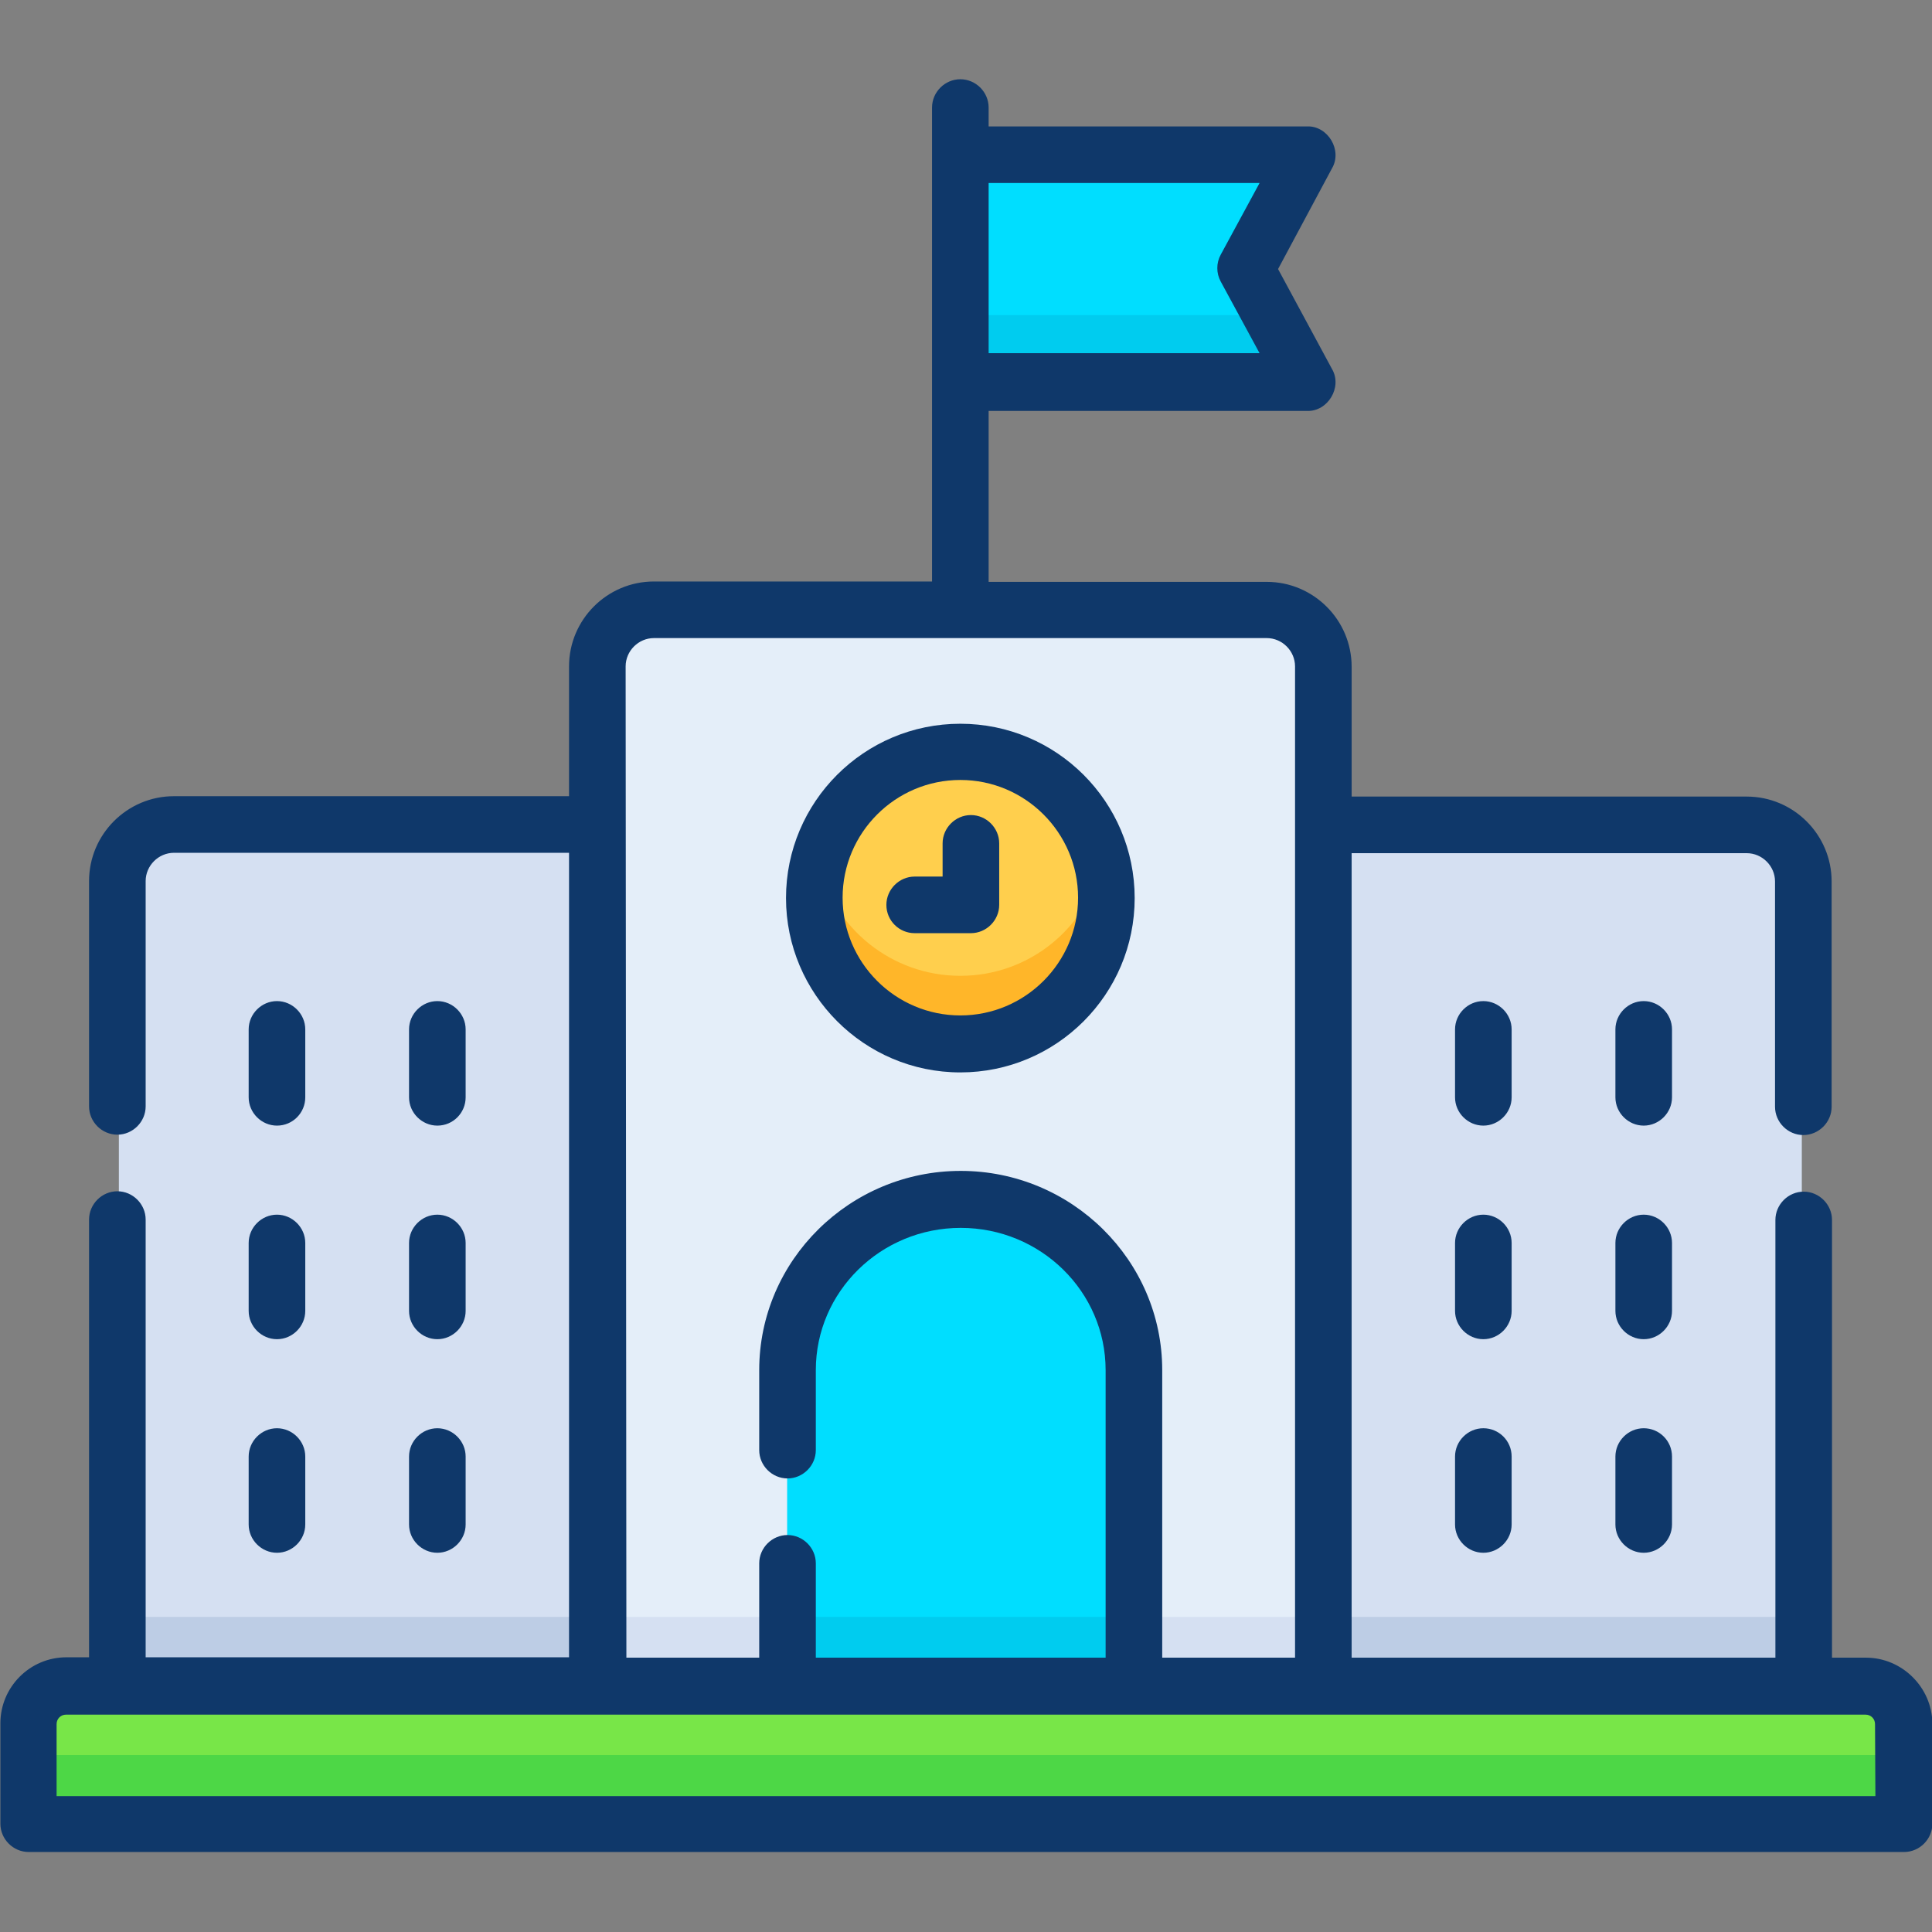 <?xml version="1.0" encoding="utf-8"?>
<!-- Generator: Adobe Illustrator 24.2.3, SVG Export Plug-In . SVG Version: 6.00 Build 0)  -->
<svg version="1.1" id="Layer_1" xmlns="http://www.w3.org/2000/svg" xmlns:xlink="http://www.w3.org/1999/xlink" x="0px" y="0px"
	 viewBox="0 0 512 512" style="enable-background:new 0 0 512 512;" xml:space="preserve">
<rect x="0" y="0" width="512" height="512" fill="#808080" stroke="none"/>
<style type="text/css">
	.st0{fill:#78E648;}
	.st1{fill:#4DD746;}
	.st2{fill:#00DEFF;}
	.st3{fill:#00CCEF;}
	.st4{fill:#D5E0F2;}
	.st5{fill:#BDCDE5;}
	.st6{fill:#E4EEF9;}
	.st7{fill:#FFCF4D;}
	.st8{fill:#FFB629;}
	.st9{fill:#0F386A;}
</style>
<g>
	<path class="st0" d="M504,483.1H8v-26.6c0-5.5,4.5-10,10-10h476c5.5,0,10,4.5,10,10V483.1z"/>
	<path class="st1" d="M8,465.1h496v18H8V465.1z"/>
	<path class="st2" d="M346.2,101.5h-91.7V41.4h91.7L330,71.5L346.2,101.5z"/>
	<g>
		<g>
			<path class="st3" d="M254.5,83.5v18h91.7l-9.7-18H254.5z"/>
		</g>
	</g>
	<path class="st4" d="M31.5,446.5h127V218.7h-112c-8.3,0-15,6.7-15,15L31.5,446.5z"/>
	<path class="st5" d="M31.5,428.5h127v18h-127L31.5,428.5z"/>
	<path class="st4" d="M477.5,446.5h-127V218.7h112c8.3,0,15,6.7,15,15V446.5z"/>
	<path class="st5" d="M350.5,428.5h127v18h-127V428.5z"/>
	<path class="st6" d="M350.5,446.5h-192V176.8c0-8.3,6.7-15,15-15h162c8.3,0,15,6.7,15,15V446.5z"/>
	<path class="st4" d="M158.5,428.5h192v18h-192V428.5z"/>
	<path class="st2" d="M300.3,446.5h-91.7v-83.6c0-24.9,20.5-45.2,45.8-45.2s45.8,20.2,45.8,45.2V446.5z"/>
	<path class="st3" d="M208.7,428.5h91.7v18h-91.7L208.7,428.5z"/>
	
		<ellipse transform="matrix(0.932 -0.362 0.362 0.932 -68.81 108.283)" class="st7" cx="254.5" cy="237.7" rx="38.6" ry="38.6"/>
	<path class="st8" d="M254.5,258.6c-18.2,0-33.5-12.6-37.6-29.6c-0.7,2.9-1.1,5.9-1.1,9c0,21.3,17.3,38.6,38.6,38.6
		s38.6-17.3,38.6-38.6c0-3.1-0.4-6.1-1.1-9C288,246,272.7,258.6,254.5,258.6L254.5,258.6z"/>
</g>
<g>
	<g>
		<path class="st9" d="M494.5,439.3h-9v-116c0-4.1-3.4-7.5-7.5-7.5s-7.5,3.4-7.5,7.5v116H358.2V226.1h104.7c4.1,0,7.5,3.4,7.5,7.5
			v59.7c0,4.1,3.4,7.5,7.5,7.5s7.5-3.4,7.5-7.5v-59.7c0-12.4-10.1-22.5-22.5-22.5H358.2v-34.4c0-12.4-10.1-22.5-22.5-22.5H262v-45.3
			h84.4c5.5,0.2,9.4-6.3,6.6-11.1l-14.3-26.5L353,44.6c2.8-4.8-1.1-11.3-6.6-11.1H262v-5c0-4.1-3.4-7.5-7.5-7.5s-7.5,3.4-7.5,7.5
			v125.6h-73.7c-12.4,0-22.5,10.1-22.5,22.5v34.4H46.1c-12.4,0-22.5,10.1-22.5,22.5v59.7c0,4.1,3.4,7.5,7.5,7.5s7.5-3.4,7.5-7.5
			v-59.7c0-4.1,3.4-7.5,7.5-7.5h104.7v213.2H38.6v-116c0-4.1-3.4-7.5-7.5-7.5c-4.1,0-7.5,3.4-7.5,7.5v116h-6
			c-9.7,0-17.5,7.9-17.5,17.5v26.6c0,4.1,3.4,7.5,7.5,7.5h497c4.1,0,7.5-3.4,7.5-7.5v-26.6C512,447.2,504.1,439.3,494.5,439.3
			L494.5,439.3z M333.8,48.5l-10.3,19c-1.2,2.2-1.2,4.9,0,7.1l10.3,19H262V48.5L333.8,48.5z M165.8,176.6c0-4.1,3.4-7.5,7.5-7.5
			h162.4c4.1,0,7.5,3.4,7.5,7.5v262.7h-35.2v-76.2c0-29.1-24-52.8-53.4-52.8s-53.4,23.7-53.4,52.8v21.2c0,4.1,3.4,7.5,7.5,7.5
			c4.1,0,7.5-3.4,7.5-7.5v-21.2c0-20.8,17.2-37.7,38.4-37.7s38.4,16.9,38.4,37.7v76.2h-76.8v-25c0-4.1-3.4-7.5-7.5-7.5
			s-7.5,3.4-7.5,7.5v25h-35.2L165.8,176.6L165.8,176.6z M497,476H15v-19.1c0-1.4,1.1-2.5,2.5-2.5h476.9c1.4,0,2.5,1.1,2.5,2.5
			L497,476z"/>
		<path class="st9" d="M254.5,284.2c25.5,0,46.2-20.7,46.2-46.2s-20.7-46.2-46.2-46.2s-46.2,20.7-46.2,46.2
			C208.3,263.4,229,284.2,254.5,284.2L254.5,284.2z M254.5,206.7c17.2,0,31.2,14,31.2,31.2c0,17.2-14,31.2-31.2,31.2
			s-31.2-14-31.2-31.2S237.3,206.7,254.5,206.7L254.5,206.7z"/>
		<path class="st9" d="M242.4,247.3h14.9c4.1,0,7.5-3.4,7.5-7.5v-16.3c0-4.1-3.4-7.5-7.5-7.5s-7.5,3.4-7.5,7.5v8.8h-7.4
			c-4.1,0-7.5,3.4-7.5,7.5C234.9,244,238.3,247.3,242.4,247.3L242.4,247.3z"/>
		<path class="st9" d="M73.4,298.3c4.2,0,7.5-3.4,7.5-7.5v-18c0-4.1-3.4-7.5-7.5-7.5s-7.5,3.4-7.5,7.5v18
			C65.9,294.9,69.3,298.3,73.4,298.3z"/>
		<path class="st9" d="M115.9,298.3c4.2,0,7.5-3.4,7.5-7.5v-18c0-4.1-3.4-7.5-7.5-7.5s-7.5,3.4-7.5,7.5v18
			C108.4,294.9,111.8,298.3,115.9,298.3z"/>
		<path class="st9" d="M65.9,347.4c0,4.1,3.4,7.5,7.5,7.5s7.5-3.4,7.5-7.5v-18c0-4.1-3.4-7.5-7.5-7.5s-7.5,3.4-7.5,7.5V347.4z"/>
		<path class="st9" d="M108.4,347.4c0,4.1,3.4,7.5,7.5,7.5s7.5-3.4,7.5-7.5v-18c0-4.1-3.4-7.5-7.5-7.5s-7.5,3.4-7.5,7.5V347.4z"/>
		<path class="st9" d="M65.9,404c0,4.1,3.4,7.5,7.5,7.5s7.5-3.4,7.5-7.5v-18c0-4.1-3.4-7.5-7.5-7.5s-7.5,3.4-7.5,7.5V404z"/>
		<path class="st9" d="M108.4,404c0,4.1,3.4,7.5,7.5,7.5s7.5-3.4,7.5-7.5v-18c0-4.1-3.4-7.5-7.5-7.5s-7.5,3.4-7.5,7.5V404z"/>
		<path class="st9" d="M443.1,272.8c0-4.1-3.4-7.5-7.5-7.5s-7.5,3.4-7.5,7.5v18c0,4.1,3.4,7.5,7.5,7.5s7.5-3.4,7.5-7.5V272.8z"/>
		<path class="st9" d="M400.6,272.8c0-4.1-3.4-7.5-7.5-7.5s-7.5,3.4-7.5,7.5v18c0,4.1,3.4,7.5,7.5,7.5s7.5-3.4,7.5-7.5V272.8z"/>
		<path class="st9" d="M443.1,329.4c0-4.1-3.4-7.5-7.5-7.5s-7.5,3.4-7.5,7.5v18c0,4.1,3.4,7.5,7.5,7.5s7.5-3.4,7.5-7.5V329.4z"/>
		<path class="st9" d="M400.6,329.4c0-4.1-3.4-7.5-7.5-7.5s-7.5,3.4-7.5,7.5v18c0,4.1,3.4,7.5,7.5,7.5s7.5-3.4,7.5-7.5V329.4z"/>
		<path class="st9" d="M435.6,378.5c-4.1,0-7.5,3.4-7.5,7.5v18c0,4.1,3.4,7.5,7.5,7.5s7.5-3.4,7.5-7.5v-18
			C443.1,381.8,439.7,378.5,435.6,378.5z"/>
		<path class="st9" d="M393.1,378.5c-4.1,0-7.5,3.4-7.5,7.5v18c0,4.1,3.4,7.5,7.5,7.5s7.5-3.4,7.5-7.5v-18
			C400.6,381.8,397.2,378.5,393.1,378.5z"/>
	</g>
</g>
</svg>
